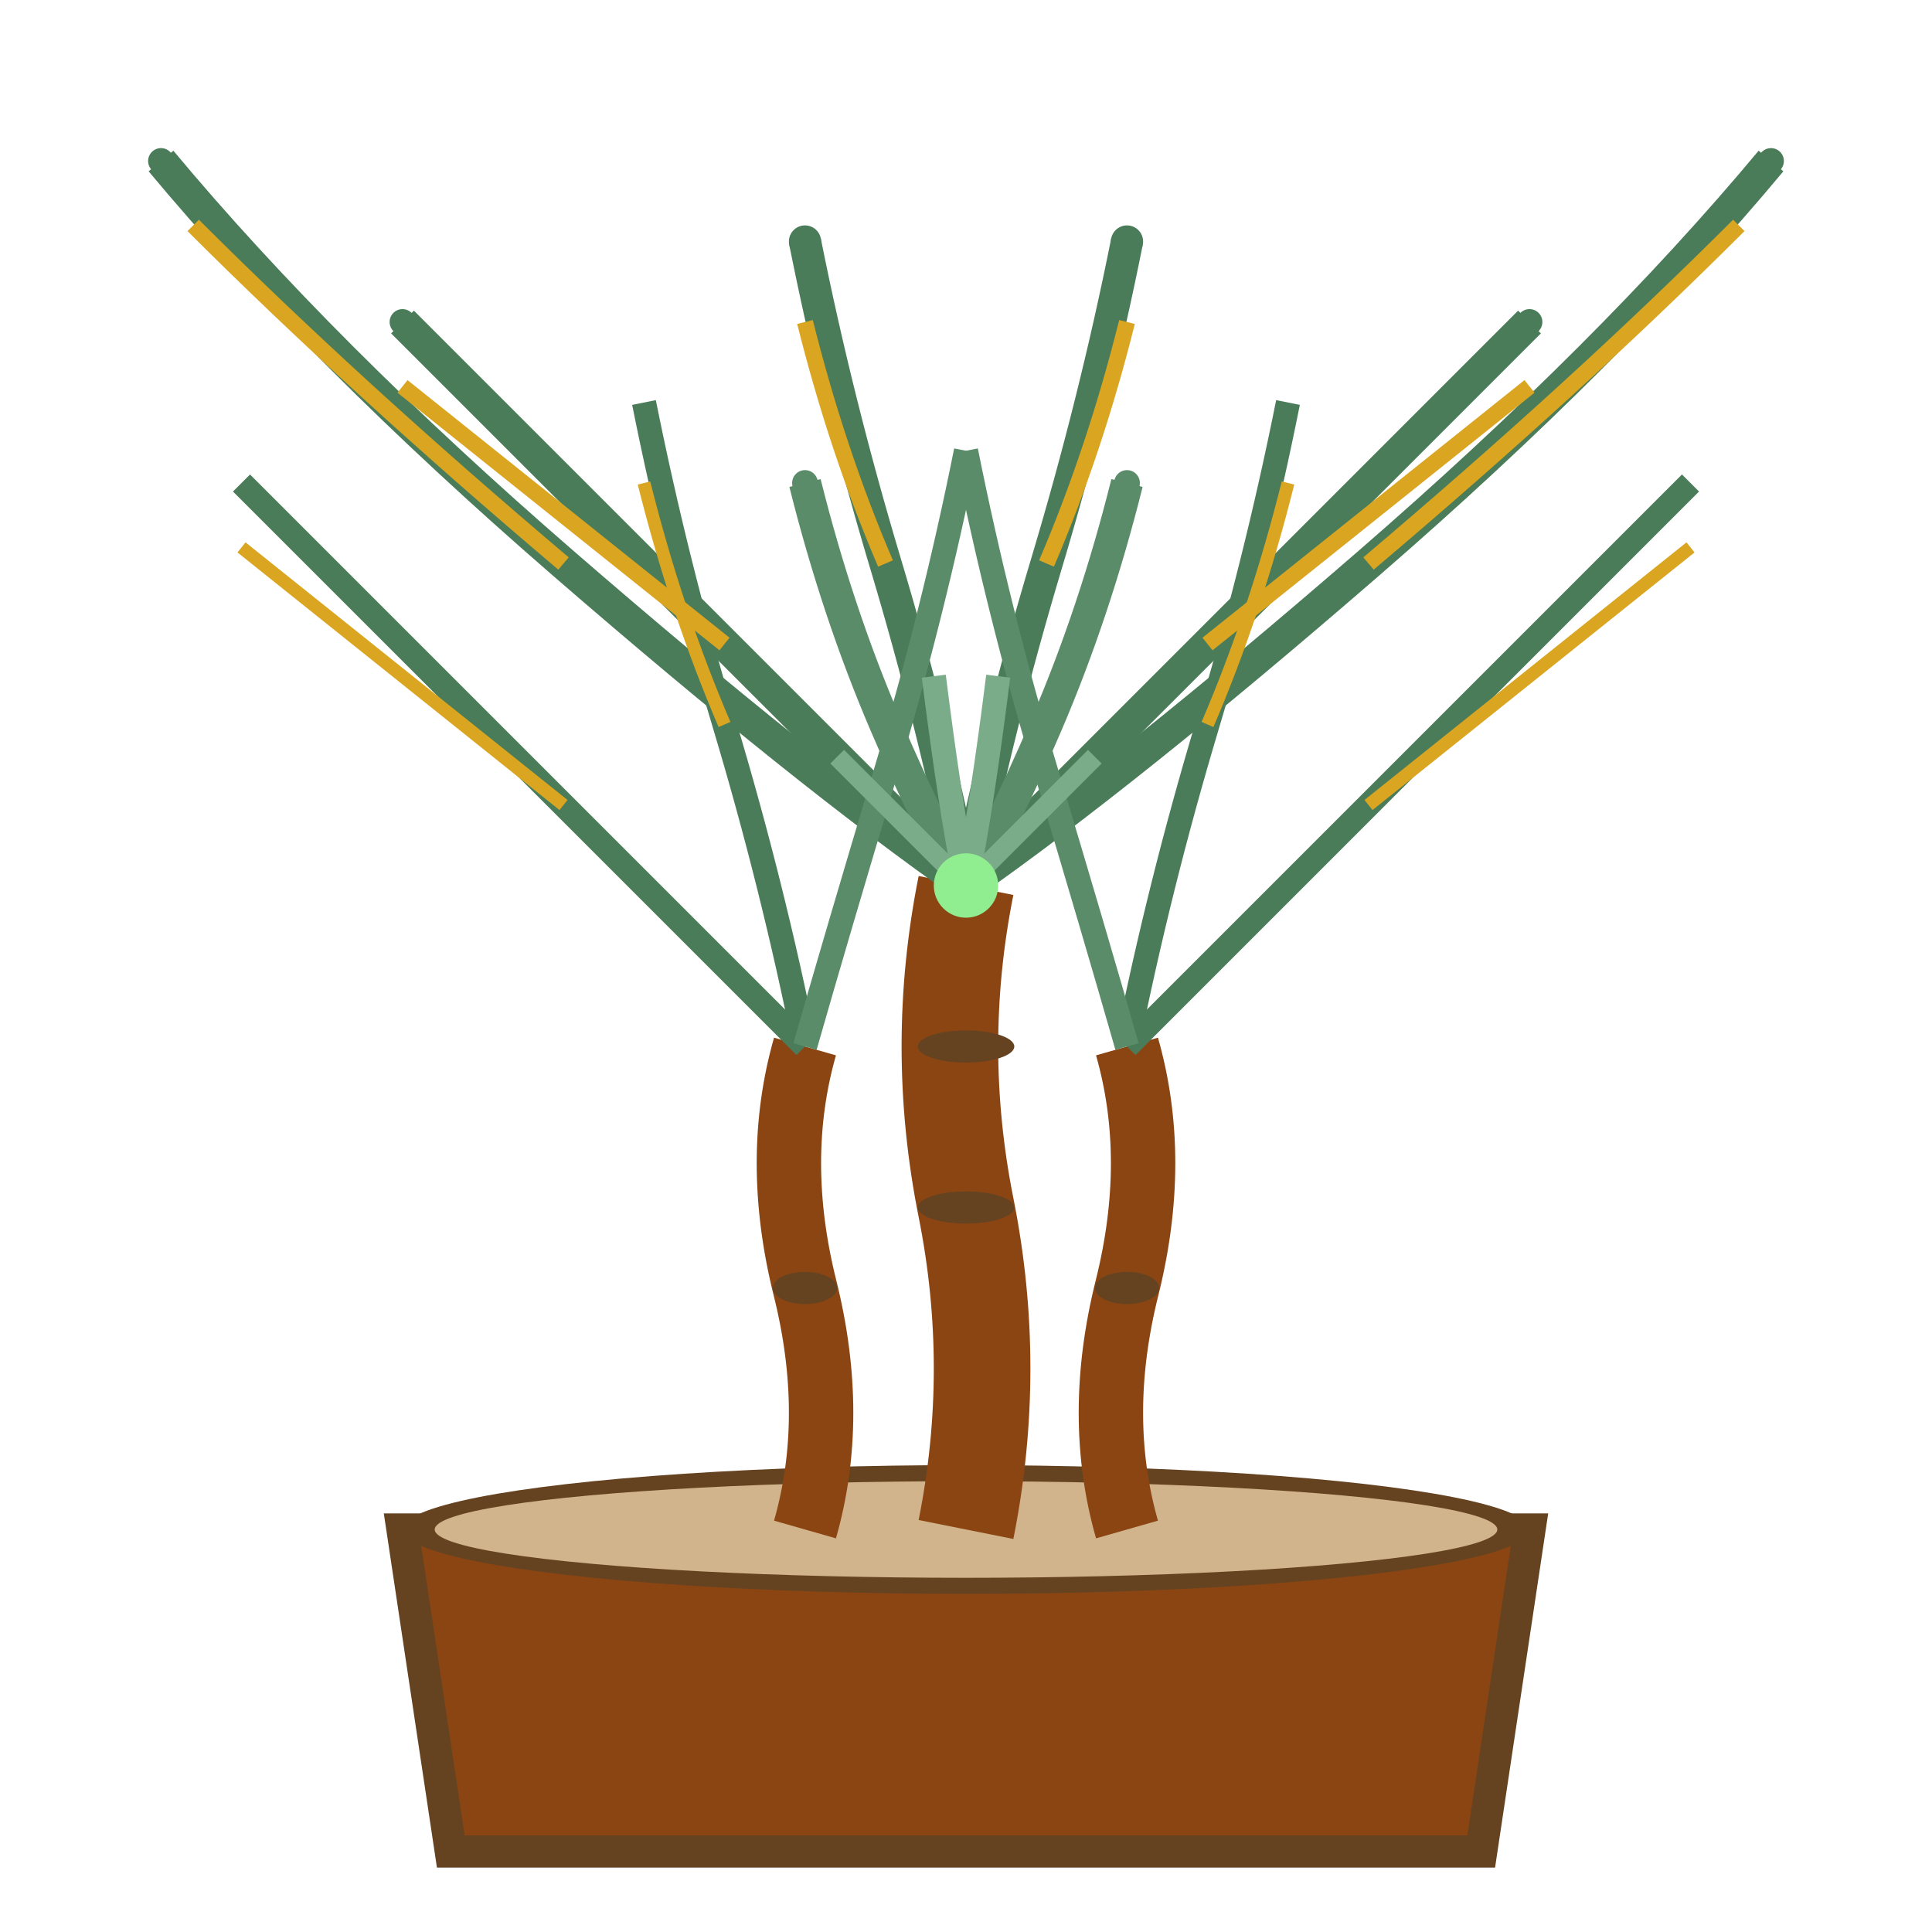 <svg width="120" height="120" viewBox="0 0 120 120" fill="none" xmlns="http://www.w3.org/2000/svg">
  <!-- Pot -->
  <path d="M25 95 L95 95 L92 115 L28 115 Z" fill="#8B4513" stroke="#654321" stroke-width="2"/>
  <ellipse cx="60" cy="95" rx="35" ry="4" fill="#654321"/>
  
  <!-- Soil -->
  <ellipse cx="60" cy="95" rx="33" ry="3" fill="#D2B48C"/>
  
  <!-- Main trunk/stems -->
  <path d="M60 95 Q62 85 60 75 Q58 65 60 55" stroke="#8B4513" stroke-width="6" fill="none"/>
  <path d="M50 95 Q52 88 50 80 Q48 72 50 65" stroke="#8B4513" stroke-width="4" fill="none"/>
  <path d="M70 95 Q68 88 70 80 Q72 72 70 65" stroke="#8B4513" stroke-width="4" fill="none"/>
  
  <!-- Trunk segments/nodes -->
  <ellipse cx="60" cy="75" rx="3" ry="1" fill="#654321"/>
  <ellipse cx="60" cy="65" rx="3" ry="1" fill="#654321"/>
  <ellipse cx="50" cy="80" rx="2" ry="1" fill="#654321"/>
  <ellipse cx="70" cy="80" rx="2" ry="1" fill="#654321"/>
  
  <!-- Long spiky leaves from main stem -->
  <!-- Top cluster -->
  <path d="M60 55 Q58 45 55 35 Q52 25 50 15" stroke="#4a7c59" stroke-width="2" fill="none"/>
  <path d="M60 55 Q62 45 65 35 Q68 25 70 15" stroke="#4a7c59" stroke-width="2" fill="none"/>
  <path d="M60 55 Q55 50 45 40 Q35 30 25 20" stroke="#4a7c59" stroke-width="2" fill="none"/>
  <path d="M60 55 Q65 50 75 40 Q85 30 95 20" stroke="#4a7c59" stroke-width="2" fill="none"/>
  <path d="M60 55 Q50 48 35 35 Q20 22 10 10" stroke="#4a7c59" stroke-width="2" fill="none"/>
  <path d="M60 55 Q70 48 85 35 Q100 22 110 10" stroke="#4a7c59" stroke-width="2" fill="none"/>
  <path d="M60 55 Q58 52 55 45 Q52 38 50 30" stroke="#5a8c69" stroke-width="2" fill="none"/>
  <path d="M60 55 Q62 52 65 45 Q68 38 70 30" stroke="#5a8c69" stroke-width="2" fill="none"/>
  
  <!-- Left stem leaves -->
  <path d="M50 65 Q48 55 45 45 Q42 35 40 25" stroke="#4a7c59" stroke-width="1.5" fill="none"/>
  <path d="M50 65 Q45 60 35 50 Q25 40 15 30" stroke="#4a7c59" stroke-width="1.5" fill="none"/>
  <path d="M50 65 Q52 58 55 48 Q58 38 60 28" stroke="#5a8c69" stroke-width="1.5" fill="none"/>
  
  <!-- Right stem leaves -->
  <path d="M70 65 Q72 55 75 45 Q78 35 80 25" stroke="#4a7c59" stroke-width="1.5" fill="none"/>
  <path d="M70 65 Q75 60 85 50 Q95 40 105 30" stroke="#4a7c59" stroke-width="1.5" fill="none"/>
  <path d="M70 65 Q68 58 65 48 Q62 38 60 28" stroke="#5a8c69" stroke-width="1.5" fill="none"/>
  
  <!-- Variegated leaf edges (yellow/cream stripes) -->
  <path d="M55 35 Q52 28 50 20" stroke="#DAA520" stroke-width="1" fill="none"/>
  <path d="M65 35 Q68 28 70 20" stroke="#DAA520" stroke-width="1" fill="none"/>
  <path d="M45 40 Q35 32 25 24" stroke="#DAA520" stroke-width="1" fill="none"/>
  <path d="M75 40 Q85 32 95 24" stroke="#DAA520" stroke-width="1" fill="none"/>
  <path d="M35 35 Q22 24 12 14" stroke="#DAA520" stroke-width="1" fill="none"/>
  <path d="M85 35 Q98 24 108 14" stroke="#DAA520" stroke-width="1" fill="none"/>
  
  <!-- Additional variegation on left stem -->
  <path d="M45 45 Q42 38 40 30" stroke="#DAA520" stroke-width="0.8" fill="none"/>
  <path d="M35 50 Q25 42 15 34" stroke="#DAA520" stroke-width="0.8" fill="none"/>
  
  <!-- Additional variegation on right stem -->
  <path d="M75 45 Q78 38 80 30" stroke="#DAA520" stroke-width="0.8" fill="none"/>
  <path d="M85 50 Q95 42 105 34" stroke="#DAA520" stroke-width="0.8" fill="none"/>
  
  <!-- Leaf tips -->
  <circle cx="50" cy="15" r="1" fill="#4a7c59"/>
  <circle cx="70" cy="15" r="1" fill="#4a7c59"/>
  <circle cx="25" cy="20" r="0.8" fill="#4a7c59"/>
  <circle cx="95" cy="20" r="0.8" fill="#4a7c59"/>
  <circle cx="10" cy="10" r="0.8" fill="#4a7c59"/>
  <circle cx="110" cy="10" r="0.8" fill="#4a7c59"/>
  <circle cx="50" cy="30" r="0.8" fill="#5a8c69"/>
  <circle cx="70" cy="30" r="0.8" fill="#5a8c69"/>
  
  <!-- Young emerging leaves (lighter green) -->
  <path d="M60 55 Q59 50 58 42" stroke="#7aac89" stroke-width="1.5" fill="none"/>
  <path d="M60 55 Q61 50 62 42" stroke="#7aac89" stroke-width="1.5" fill="none"/>
  <path d="M60 55 Q57 52 52 47" stroke="#7aac89" stroke-width="1.2" fill="none"/>
  <path d="M60 55 Q63 52 68 47" stroke="#7aac89" stroke-width="1.2" fill="none"/>
  
  <!-- Central growing point -->
  <circle cx="60" cy="55" r="2" fill="#90EE90"/>
</svg>